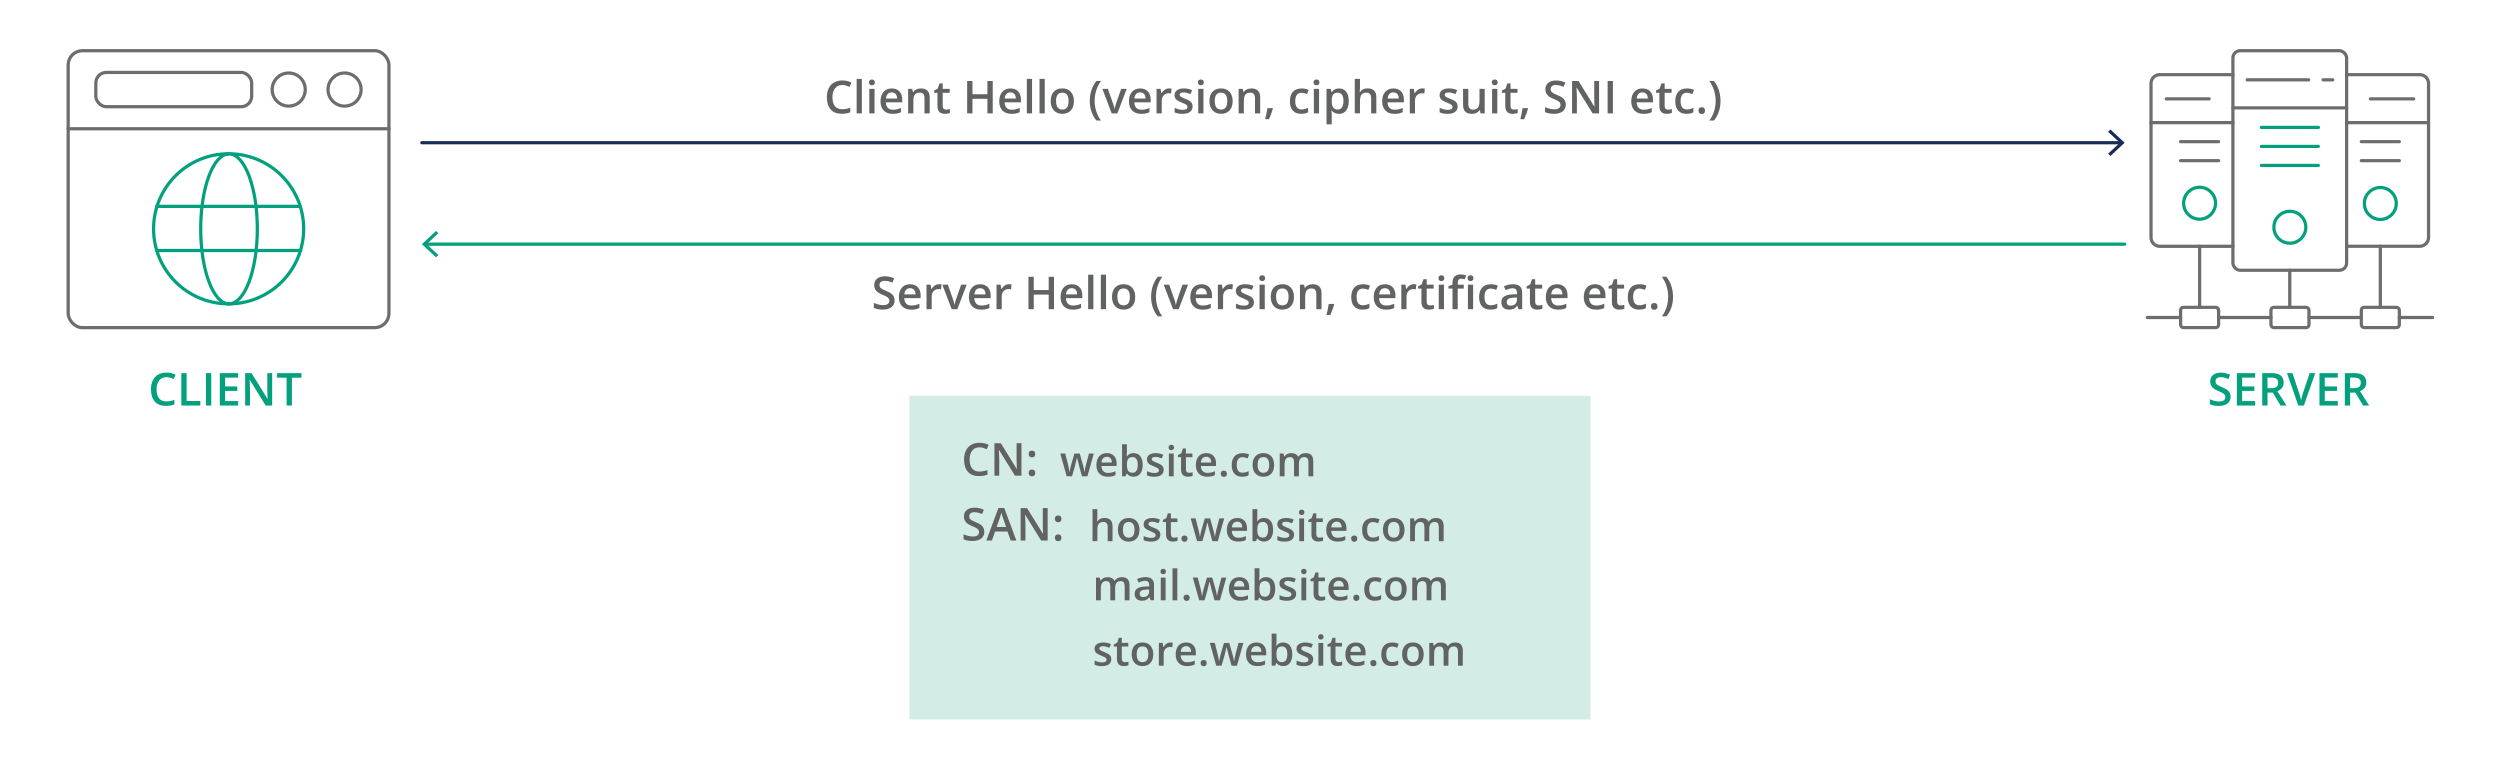 <?xml version="1.0" encoding="UTF-8"?>
<svg id="Layer_1" data-name="Layer 1" xmlns="http://www.w3.org/2000/svg" viewBox="0 0 770.81 234.07">
  <g>
    <path d="M51.29,116.3c-.94,0-1.68.33-2.21,1-.54.67-.81,1.58-.81,2.75s.26,2.15.78,2.78c.52.63,1.27.94,2.25.94.42,0,.83-.04,1.23-.13.4-.08.81-.19,1.24-.33v1.4c-.78.3-1.67.44-2.67.44-1.46,0-2.59-.44-3.37-1.33-.78-.89-1.18-2.15-1.18-3.8,0-1.04.19-1.95.57-2.73.38-.78.93-1.38,1.65-1.79.72-.41,1.57-.62,2.54-.62,1.02,0,1.96.21,2.83.64l-.59,1.36c-.34-.16-.69-.3-1.07-.42-.38-.12-.77-.18-1.19-.18Z" style="fill: #02a07d;"/>
    <path d="M55.91,125.04v-9.99h1.63v8.59h4.23v1.4h-5.87Z" style="fill: #02a07d;"/>
    <path d="M63.5,125.04v-9.99h1.63v9.99h-1.63Z" style="fill: #02a07d;"/>
    <path d="M73.42,125.04h-5.65v-9.99h5.65v1.38h-4.02v2.72h3.77v1.37h-3.77v3.14h4.02v1.39Z" style="fill: #02a07d;"/>
    <path d="M83.91,125.04h-2l-4.92-7.96h-.05l.03.44c.06.85.1,1.62.1,2.32v5.2h-1.48v-9.99h1.98l4.9,7.92h.04c0-.1-.03-.49-.05-1.14-.03-.66-.04-1.17-.04-1.54v-5.24h1.5v9.99Z" style="fill: #02a07d;"/>
    <path d="M90,125.04h-1.63v-8.59h-2.94v-1.4h7.51v1.4h-2.94v8.59Z" style="fill: #02a07d;"/>
  </g>
  <g>
    <path d="M687.75,122.32c0,.89-.32,1.59-.96,2.09s-1.53.76-2.66.76-2.06-.17-2.78-.53v-1.54c.46.21.94.38,1.45.51.51.12.99.18,1.43.18.65,0,1.12-.12,1.43-.37.31-.25.46-.58.46-.99,0-.37-.14-.69-.42-.95s-.87-.57-1.75-.92c-.91-.37-1.55-.79-1.93-1.26s-.56-1.04-.56-1.71c0-.83.3-1.49.89-1.97s1.39-.72,2.39-.72,1.91.21,2.86.63l-.52,1.33c-.89-.37-1.68-.56-2.38-.56-.53,0-.93.12-1.2.34-.27.23-.41.54-.41.91,0,.26.05.48.16.67.11.18.29.36.54.52s.7.38,1.35.65c.73.3,1.27.59,1.61.85s.59.56.75.9.24.72.24,1.18Z" style="fill: #02a07d;"/>
    <path d="M695.33,125.04h-5.65v-9.99h5.65v1.38h-4.02v2.72h3.77v1.37h-3.77v3.14h4.02v1.39Z" style="fill: #02a07d;"/>
    <path d="M699.13,121.04v3.99h-1.63v-9.99h2.82c1.29,0,2.24.24,2.86.72s.93,1.21.93,2.19c0,1.24-.65,2.13-1.94,2.66l2.82,4.42h-1.86l-2.39-3.99h-1.61ZM699.13,119.69h1.13c.76,0,1.31-.14,1.65-.42s.51-.7.51-1.26-.18-.97-.55-1.22-.92-.37-1.67-.37h-1.08v3.27Z" style="fill: #02a07d;"/>
    <path d="M712.14,115.04h1.7l-3.5,9.99h-1.72l-3.49-9.99h1.68l2.08,6.21c.11.3.23.68.35,1.14.12.47.2.81.24,1.04.06-.35.15-.75.27-1.2s.22-.79.3-1.01l2.08-6.19Z" style="fill: #02a07d;"/>
    <path d="M720.8,125.04h-5.65v-9.99h5.65v1.38h-4.02v2.72h3.77v1.37h-3.77v3.14h4.02v1.39Z" style="fill: #02a07d;"/>
    <path d="M724.6,121.04v3.99h-1.63v-9.99h2.82c1.29,0,2.24.24,2.86.72s.93,1.21.93,2.19c0,1.24-.65,2.13-1.94,2.66l2.82,4.42h-1.86l-2.39-3.99h-1.61ZM724.6,119.69h1.13c.76,0,1.31-.14,1.65-.42s.51-.7.51-1.26-.18-.97-.55-1.22-.92-.37-1.67-.37h-1.08v3.27Z" style="fill: #02a07d;"/>
  </g>
  <g>
    <circle cx="70.49" cy="70.55" r="23.14" style="fill: none; stroke: #02a07d; stroke-linecap: round; stroke-linejoin: round;"/>
    <ellipse cx="70.61" cy="70.57" rx="8.73" ry="23.12" style="fill: none; stroke: #02a07d; stroke-linecap: round; stroke-linejoin: round;"/>
    <line x1="48.34" y1="63.63" x2="92.52" y2="63.63" style="fill: none; stroke: #02a07d; stroke-linecap: round; stroke-linejoin: round;"/>
    <line x1="48.34" y1="77.24" x2="92.73" y2="77.24" style="fill: none; stroke: #02a07d; stroke-linecap: round; stroke-linejoin: round;"/>
    <rect x="21.02" y="15.63" width="98.9" height="85.39" rx="4.39" ry="4.39" style="fill: none; stroke: #6d6d6d; stroke-linecap: round; stroke-linejoin: round;"/>
    <line x1="21.02" y1="39.7" x2="119.92" y2="39.7" style="fill: none; stroke: #6d6d6d; stroke-linecap: round; stroke-linejoin: round;"/>
    <rect x="29.54" y="22.33" width="48.06" height="10.57" rx="3.25" ry="3.25" style="fill: none; stroke: #6d6d6d; stroke-linecap: round; stroke-linejoin: round;"/>
    <circle cx="89.02" cy="27.61" r="5.1" style="fill: none; stroke: #6d6d6d; stroke-linecap: round; stroke-linejoin: round;"/>
    <circle cx="106.24" cy="27.61" r="5.1" style="fill: none; stroke: #6d6d6d; stroke-linecap: round; stroke-linejoin: round;"/>
  </g>
  <g>
    <rect x="688.46" y="15.63" width="35.06" height="67.7" rx="2.25" ry="2.25" style="fill: none; stroke: #6d6d6d; stroke-linecap: round; stroke-linejoin: round;"/>
    <path d="M723.52,23.02h22.54c1.5,0,2.72,1.22,2.72,2.72v47.48c0,1.5-1.22,2.71-2.71,2.71h-22.54" style="fill: none; stroke: #6d6d6d; stroke-linecap: round; stroke-linejoin: round;"/>
    <path d="M688.47,23.02h-22.55c-1.49,0-2.71,1.21-2.71,2.71v47.5c0,1.49,1.21,2.71,2.71,2.71h22.55" style="fill: none; stroke: #6d6d6d; stroke-linecap: round; stroke-linejoin: round;"/>
    <line x1="663.21" y1="37.81" x2="688.46" y2="37.81" style="fill: none; stroke: #6d6d6d; stroke-linecap: round; stroke-linejoin: round;"/>
    <line x1="723.52" y1="37.81" x2="748.77" y2="37.81" style="fill: none; stroke: #6d6d6d; stroke-linecap: round; stroke-linejoin: round;"/>
    <line x1="688.47" y1="33.26" x2="723.52" y2="33.26" style="fill: none; stroke: #6d6d6d; stroke-linecap: round; stroke-linejoin: round;"/>
    <line x1="692.86" y1="24.62" x2="711.82" y2="24.62" style="fill: none; stroke: #6d6d6d; stroke-linecap: round; stroke-linejoin: round;"/>
    <line x1="697.23" y1="39.28" x2="714.82" y2="39.28" style="fill: none; stroke: #02a07d; stroke-linecap: round; stroke-linejoin: round;"/>
    <line x1="697.25" y1="45.14" x2="714.79" y2="45.14" style="fill: none; stroke: #02a07d; stroke-linecap: round; stroke-linejoin: round;"/>
    <line x1="697.25" y1="51.01" x2="714.79" y2="51.01" style="fill: none; stroke: #02a07d; stroke-linecap: round; stroke-linejoin: round;"/>
    <line x1="728.05" y1="43.68" x2="739.77" y2="43.68" style="fill: none; stroke: #6d6d6d; stroke-linecap: round; stroke-linejoin: round;"/>
    <line x1="728.05" y1="49.54" x2="739.77" y2="49.54" style="fill: none; stroke: #6d6d6d; stroke-linecap: round; stroke-linejoin: round;"/>
    <line x1="672.33" y1="49.54" x2="684.06" y2="49.54" style="fill: none; stroke: #6d6d6d; stroke-linecap: round; stroke-linejoin: round;"/>
    <line x1="672.33" y1="43.68" x2="684.06" y2="43.68" style="fill: none; stroke: #6d6d6d; stroke-linecap: round; stroke-linejoin: round;"/>
    <line x1="678.2" y1="75.93" x2="678.2" y2="94.67" style="fill: none; stroke: #6d6d6d; stroke-linecap: round; stroke-linejoin: round;"/>
    <line x1="705.99" y1="83.33" x2="705.99" y2="94.67" style="fill: none; stroke: #6d6d6d; stroke-linecap: round; stroke-linejoin: round;"/>
    <line x1="733.91" y1="75.93" x2="733.91" y2="94.67" style="fill: none; stroke: #6d6d6d; stroke-linecap: round; stroke-linejoin: round;"/>
    <line x1="667.93" y1="30.48" x2="681.13" y2="30.48" style="fill: none; stroke: #6d6d6d; stroke-linecap: round; stroke-linejoin: round;"/>
    <line x1="744.18" y1="30.48" x2="730.86" y2="30.48" style="fill: none; stroke: #6d6d6d; stroke-linecap: round; stroke-linejoin: round;"/>
    <line x1="716.27" y1="24.62" x2="719.25" y2="24.62" style="fill: none; stroke: #6d6d6d; stroke-linecap: round; stroke-linejoin: round;"/>
    <circle cx="678.19" cy="62.66" r="4.92" style="fill: none; stroke: #02a07d; stroke-linecap: round; stroke-linejoin: round;"/>
    <circle cx="706.02" cy="70.07" r="4.92" style="fill: none; stroke: #02a07d; stroke-linecap: round; stroke-linejoin: round;"/>
    <circle cx="733.91" cy="62.74" r="4.92" style="fill: none; stroke: #02a07d; stroke-linecap: round; stroke-linejoin: round;"/>
    <rect x="672.33" y="94.76" width="11.72" height="6.25" rx=".87" ry=".87" style="fill: none; stroke: #6d6d6d; stroke-linecap: round; stroke-linejoin: round;"/>
    <rect x="700.19" y="94.76" width="11.72" height="6.25" rx=".87" ry=".87" style="fill: none; stroke: #6d6d6d; stroke-linecap: round; stroke-linejoin: round;"/>
    <rect x="728.05" y="94.76" width="11.72" height="6.25" rx=".87" ry=".87" style="fill: none; stroke: #6d6d6d; stroke-linecap: round; stroke-linejoin: round;"/>
    <line x1="662.07" y1="97.89" x2="672.33" y2="97.89" style="fill: none; stroke: #6d6d6d; stroke-linecap: round; stroke-linejoin: round;"/>
    <line x1="684.06" y1="97.89" x2="700.19" y2="97.89" style="fill: none; stroke: #6d6d6d; stroke-linecap: round; stroke-linejoin: round;"/>
    <line x1="711.92" y1="97.89" x2="728.04" y2="97.89" style="fill: none; stroke: #6d6d6d; stroke-linecap: round; stroke-linejoin: round;"/>
    <line x1="739.77" y1="97.89" x2="750.04" y2="97.89" style="fill: none; stroke: #6d6d6d; stroke-linecap: round; stroke-linejoin: round;"/>
  </g>
  <g>
    <path d="M259.68,26.22c-.94,0-1.68.33-2.21,1s-.81,1.58-.81,2.75.26,2.15.78,2.78c.52.63,1.27.94,2.25.94.42,0,.83-.04,1.23-.13s.81-.19,1.24-.32v1.4c-.78.3-1.67.44-2.67.44-1.46,0-2.59-.44-3.37-1.33s-1.18-2.15-1.18-3.8c0-1.04.19-1.95.57-2.73.38-.78.93-1.38,1.65-1.79s1.57-.62,2.54-.62c1.02,0,1.96.21,2.83.64l-.59,1.36c-.34-.16-.69-.3-1.07-.42-.38-.12-.77-.18-1.19-.18Z" style="fill: #616262;"/>
    <path d="M265.73,34.96h-1.61v-10.64h1.61v10.64Z" style="fill: #616262;"/>
    <path d="M267.93,25.4c0-.29.08-.51.24-.66.16-.15.38-.23.67-.23s.5.08.66.23c.16.15.24.38.24.66s-.08.49-.24.65c-.16.16-.38.24-.66.24s-.52-.08-.67-.24c-.16-.16-.24-.37-.24-.65ZM269.64,34.96h-1.61v-7.56h1.61v7.56Z" style="fill: #616262;"/>
    <path d="M275.23,35.1c-1.18,0-2.09-.34-2.76-1.03-.66-.69-.99-1.63-.99-2.83s.31-2.21.92-2.91,1.46-1.06,2.54-1.06c1,0,1.79.3,2.37.91s.87,1.44.87,2.5v.87h-5.04c.02.73.22,1.3.59,1.69s.9.59,1.58.59c.45,0,.86-.04,1.25-.13.38-.08.8-.22,1.24-.42v1.31c-.39.19-.79.32-1.19.4s-.86.12-1.37.12ZM274.94,28.48c-.51,0-.92.16-1.23.49-.31.32-.49.8-.55,1.42h3.43c0-.62-.16-1.1-.45-1.42s-.69-.48-1.2-.48Z" style="fill: #616262;"/>
    <path d="M286.65,34.96h-1.61v-4.65c0-.58-.12-1.02-.35-1.31-.23-.29-.61-.43-1.12-.43-.68,0-1.18.2-1.49.6s-.47,1.07-.47,2.02v3.77h-1.61v-7.56h1.26l.23.99h.08c.23-.36.55-.64.97-.83s.88-.29,1.39-.29c1.81,0,2.72.92,2.72,2.77v4.93Z" style="fill: #616262;"/>
    <path d="M291.7,33.8c.39,0,.78-.06,1.18-.18v1.21c-.18.08-.41.14-.69.19-.28.05-.57.08-.87.08-1.52,0-2.28-.8-2.28-2.41v-4.07h-1.03v-.71l1.11-.59.55-1.6h.99v1.68h2.15v1.22h-2.15v4.05c0,.39.1.67.29.86.19.18.45.28.76.28Z" style="fill: #616262;"/>
    <path d="M306.08,34.96h-1.64v-4.5h-4.61v4.5h-1.63v-9.99h1.63v4.09h4.61v-4.09h1.64v9.99Z" style="fill: #616262;"/>
    <path d="M311.84,35.1c-1.18,0-2.09-.34-2.76-1.03-.66-.69-.99-1.63-.99-2.83s.31-2.21.92-2.91,1.46-1.06,2.54-1.06c1,0,1.79.3,2.37.91s.87,1.44.87,2.5v.87h-5.04c.02.73.22,1.3.59,1.69s.9.59,1.58.59c.45,0,.86-.04,1.25-.13.38-.08.8-.22,1.24-.42v1.31c-.39.19-.79.32-1.19.4s-.86.12-1.37.12ZM311.55,28.48c-.51,0-.92.16-1.23.49-.31.32-.49.8-.55,1.42h3.43c0-.62-.16-1.1-.45-1.42s-.69-.48-1.2-.48Z" style="fill: #616262;"/>
    <path d="M318.21,34.96h-1.61v-10.64h1.61v10.64Z" style="fill: #616262;"/>
    <path d="M322.12,34.96h-1.61v-10.64h1.61v10.64Z" style="fill: #616262;"/>
    <path d="M331.12,31.16c0,1.23-.32,2.2-.95,2.89s-1.52,1.04-2.65,1.04c-.71,0-1.33-.16-1.87-.48s-.96-.78-1.25-1.37-.44-1.29-.44-2.08c0-1.23.31-2.18.94-2.87s1.52-1.03,2.66-1.03,1.96.35,2.6,1.06.96,1.65.96,2.85ZM325.62,31.16c0,1.75.64,2.62,1.93,2.62s1.91-.87,1.91-2.62-.64-2.59-1.93-2.59c-.67,0-1.16.22-1.47.67-.3.45-.46,1.09-.46,1.92Z" style="fill: #616262;"/>
    <path d="M336.01,31.12c0-1.21.18-2.34.53-3.39.35-1.05.86-1.98,1.53-2.77h1.4c-.63.86-1.12,1.82-1.46,2.88s-.51,2.15-.51,3.26.17,2.19.51,3.23.82,1.99,1.44,2.83h-1.39c-.67-.77-1.18-1.68-1.53-2.71s-.53-2.15-.53-3.34Z" style="fill: #616262;"/>
    <path d="M342.76,34.96l-2.87-7.56h1.7l1.54,4.4c.26.74.42,1.34.48,1.79h.05c.04-.33.2-.93.48-1.79l1.54-4.4h1.71l-2.88,7.56h-1.74Z" style="fill: #616262;"/>
    <path d="M351.83,35.1c-1.18,0-2.09-.34-2.76-1.03-.66-.69-.99-1.63-.99-2.83s.31-2.21.92-2.91,1.46-1.06,2.54-1.06c1,0,1.79.3,2.37.91s.87,1.44.87,2.5v.87h-5.04c.02.73.22,1.3.59,1.69s.9.59,1.58.59c.45,0,.86-.04,1.25-.13.38-.08.8-.22,1.24-.42v1.31c-.39.19-.79.32-1.19.4s-.86.12-1.37.12ZM351.54,28.48c-.51,0-.92.16-1.23.49-.31.32-.49.8-.55,1.42h3.43c0-.62-.16-1.1-.45-1.42s-.69-.48-1.2-.48Z" style="fill: #616262;"/>
    <path d="M360.43,27.26c.32,0,.59.02.8.07l-.16,1.5c-.23-.05-.46-.08-.71-.08-.64,0-1.16.21-1.56.63-.4.42-.6.96-.6,1.63v3.95h-1.61v-7.56h1.26l.21,1.33h.08c.25-.45.58-.81.98-1.07.4-.26.84-.4,1.3-.4Z" style="fill: #616262;"/>
    <path d="M367.71,32.81c0,.74-.27,1.3-.81,1.7s-1.31.59-2.31.59-1.82-.15-2.43-.46v-1.39c.89.41,1.72.62,2.48.62.99,0,1.48-.3,1.48-.9,0-.19-.05-.35-.16-.48s-.29-.26-.54-.4-.6-.29-1.05-.46c-.87-.34-1.46-.67-1.77-1.01-.31-.34-.46-.77-.46-1.31,0-.65.26-1.15.78-1.51.52-.36,1.23-.54,2.13-.54s1.73.18,2.52.54l-.52,1.21c-.82-.34-1.5-.51-2.06-.51-.85,0-1.27.24-1.27.72,0,.24.11.44.33.6.22.16.7.39,1.45.68.62.24,1.08.46,1.36.66s.49.43.63.69.21.58.21.94Z" style="fill: #616262;"/>
    <path d="M369.35,25.4c0-.29.08-.51.24-.66.16-.15.38-.23.67-.23s.5.08.66.23c.16.15.24.38.24.66s-.08.49-.24.65c-.16.16-.38.24-.66.24s-.52-.08-.67-.24c-.16-.16-.24-.37-.24-.65ZM371.05,34.96h-1.61v-7.56h1.61v7.56Z" style="fill: #616262;"/>
    <path d="M380.06,31.16c0,1.23-.32,2.2-.95,2.89s-1.52,1.04-2.65,1.04c-.71,0-1.33-.16-1.87-.48s-.96-.78-1.25-1.37-.44-1.29-.44-2.08c0-1.23.31-2.18.94-2.87s1.52-1.03,2.66-1.03,1.96.35,2.6,1.06.96,1.65.96,2.85ZM374.55,31.16c0,1.75.64,2.62,1.93,2.62s1.91-.87,1.91-2.62-.64-2.59-1.93-2.59c-.67,0-1.16.22-1.47.67-.3.45-.46,1.09-.46,1.92Z" style="fill: #616262;"/>
    <path d="M388.55,34.96h-1.61v-4.65c0-.58-.12-1.02-.35-1.31-.23-.29-.61-.43-1.12-.43-.68,0-1.18.2-1.49.6s-.47,1.07-.47,2.02v3.77h-1.61v-7.56h1.26l.23.99h.08c.23-.36.55-.64.97-.83s.88-.29,1.39-.29c1.81,0,2.72.92,2.72,2.77v4.93Z" style="fill: #616262;"/>
    <path d="M392.46,33.49c-.22.85-.62,1.94-1.2,3.27h-1.18c.31-1.23.55-2.37.7-3.43h1.58l.1.16Z" style="fill: #616262;"/>
    <path d="M401.21,35.1c-1.14,0-2.01-.33-2.61-1-.6-.67-.89-1.63-.89-2.87s.31-2.25.93-2.93c.62-.68,1.52-1.03,2.7-1.03.8,0,1.52.15,2.15.44l-.49,1.29c-.68-.26-1.24-.4-1.68-.4-1.31,0-1.96.87-1.96,2.6,0,.85.16,1.48.49,1.91.33.43.8.64,1.43.64.72,0,1.39-.18,2.03-.53v1.4c-.29.17-.59.29-.92.36-.33.07-.72.11-1.19.11Z" style="fill: #616262;"/>
    <path d="M405,25.4c0-.29.08-.51.24-.66.16-.15.38-.23.67-.23s.5.08.66.23c.16.15.24.38.24.66s-.08.49-.24.65c-.16.16-.38.24-.66.24s-.52-.08-.67-.24c-.16-.16-.24-.37-.24-.65ZM406.7,34.96h-1.61v-7.56h1.61v7.56Z" style="fill: #616262;"/>
    <path d="M412.84,35.1c-.96,0-1.7-.34-2.23-1.03h-.1c.06.64.1,1.03.1,1.16v3.1h-1.61v-10.92h1.3c.04.14.11.48.23,1.01h.08c.5-.77,1.25-1.15,2.26-1.15.94,0,1.68.34,2.2,1.03.53.68.79,1.64.79,2.88s-.27,2.2-.8,2.89c-.54.69-1.27,1.04-2.22,1.04ZM412.45,28.57c-.64,0-1.1.19-1.4.56-.29.37-.44.97-.44,1.79v.24c0,.92.15,1.59.44,2s.77.62,1.43.62c.56,0,.98-.23,1.29-.68s.45-1.1.45-1.95-.15-1.49-.45-1.92c-.3-.44-.74-.65-1.32-.65Z" style="fill: #616262;"/>
    <path d="M424.37,34.96h-1.61v-4.65c0-.58-.12-1.02-.35-1.31-.23-.29-.61-.43-1.12-.43-.67,0-1.17.2-1.49.6-.32.4-.48,1.08-.48,2.03v3.75h-1.61v-10.64h1.61v2.7c0,.43-.03.9-.08,1.39h.1c.22-.36.52-.65.91-.85.39-.2.84-.3,1.36-.3,1.83,0,2.75.92,2.75,2.77v4.93Z" style="fill: #616262;"/>
    <path d="M429.91,35.1c-1.18,0-2.09-.34-2.76-1.03-.66-.69-.99-1.63-.99-2.83s.31-2.21.92-2.91,1.46-1.06,2.54-1.06c1,0,1.79.3,2.37.91s.87,1.44.87,2.5v.87h-5.04c.02.73.22,1.3.59,1.69s.9.59,1.58.59c.45,0,.86-.04,1.25-.13.38-.08.8-.22,1.24-.42v1.31c-.39.19-.79.32-1.19.4s-.86.12-1.37.12ZM429.62,28.48c-.51,0-.92.16-1.23.49-.31.32-.49.8-.55,1.42h3.43c0-.62-.16-1.1-.45-1.42s-.69-.48-1.2-.48Z" style="fill: #616262;"/>
    <path d="M438.51,27.26c.32,0,.59.02.8.07l-.16,1.5c-.23-.05-.46-.08-.71-.08-.64,0-1.16.21-1.56.63-.4.42-.6.96-.6,1.63v3.95h-1.61v-7.56h1.26l.21,1.33h.08c.25-.45.58-.81.98-1.07.4-.26.84-.4,1.3-.4Z" style="fill: #616262;"/>
    <path d="M449.43,32.81c0,.74-.27,1.3-.81,1.7s-1.31.59-2.31.59-1.82-.15-2.43-.46v-1.39c.89.41,1.72.62,2.48.62.99,0,1.48-.3,1.48-.9,0-.19-.05-.35-.16-.48s-.29-.26-.54-.4-.6-.29-1.05-.46c-.87-.34-1.46-.67-1.77-1.01-.31-.34-.46-.77-.46-1.31,0-.65.26-1.15.78-1.51.52-.36,1.23-.54,2.13-.54s1.73.18,2.52.54l-.52,1.21c-.82-.34-1.5-.51-2.06-.51-.85,0-1.27.24-1.27.72,0,.24.11.44.33.6.22.16.7.39,1.45.68.62.24,1.08.46,1.36.66s.49.43.63.69.21.58.21.94Z" style="fill: #616262;"/>
    <path d="M456.5,34.96l-.23-.99h-.08c-.22.35-.54.63-.95.83-.41.2-.88.3-1.41.3-.92,0-1.6-.23-2.05-.68s-.68-1.15-.68-2.07v-4.94h1.62v4.66c0,.58.12,1.01.36,1.3s.61.43,1.11.43c.67,0,1.17-.2,1.49-.6.32-.4.48-1.08.48-2.03v-3.77h1.61v7.56h-1.26Z" style="fill: #616262;"/>
    <path d="M459.96,25.4c0-.29.08-.51.24-.66.16-.15.38-.23.67-.23s.5.08.66.23c.16.15.24.38.24.66s-.08.49-.24.65c-.16.16-.38.24-.66.24s-.52-.08-.67-.24c-.16-.16-.24-.37-.24-.65ZM461.66,34.96h-1.61v-7.56h1.61v7.56Z" style="fill: #616262;"/>
    <path d="M466.77,33.8c.39,0,.78-.06,1.18-.18v1.21c-.18.08-.41.14-.69.19-.28.05-.57.08-.87.08-1.52,0-2.28-.8-2.28-2.41v-4.07h-1.03v-.71l1.11-.59.55-1.6h.99v1.68h2.15v1.22h-2.15v4.05c0,.39.1.67.29.86.19.18.45.28.76.28Z" style="fill: #616262;"/>
    <path d="M471.13,33.49c-.22.85-.62,1.94-1.2,3.27h-1.18c.31-1.23.55-2.37.7-3.43h1.58l.1.16Z" style="fill: #616262;"/>
    <path d="M482.77,32.24c0,.89-.32,1.59-.96,2.09s-1.53.76-2.66.76-2.06-.18-2.78-.53v-1.54c.46.21.94.38,1.45.51.51.12.99.18,1.43.18.65,0,1.12-.12,1.43-.37.31-.25.46-.58.46-.99,0-.37-.14-.69-.42-.95s-.87-.57-1.75-.92c-.91-.37-1.55-.79-1.93-1.26s-.56-1.04-.56-1.71c0-.83.3-1.49.89-1.97s1.39-.72,2.39-.72,1.91.21,2.86.63l-.52,1.33c-.89-.37-1.68-.56-2.38-.56-.53,0-.93.12-1.2.35s-.41.53-.41.91c0,.26.05.48.16.67s.29.36.54.52.7.38,1.35.65c.73.31,1.27.59,1.61.85s.59.56.75.9.24.72.24,1.18Z" style="fill: #616262;"/>
    <path d="M493.03,34.96h-2l-4.92-7.96h-.05l.03.44c.06.85.1,1.62.1,2.32v5.2h-1.48v-9.99h1.98l4.9,7.92h.04c0-.1-.03-.49-.05-1.15s-.04-1.17-.04-1.54v-5.24h1.5v9.99Z" style="fill: #616262;"/>
    <path d="M495.67,34.96v-9.99h1.63v9.99h-1.63Z" style="fill: #616262;"/>
    <path d="M506.71,35.1c-1.18,0-2.09-.34-2.76-1.03-.66-.69-.99-1.63-.99-2.83s.31-2.21.92-2.91,1.46-1.06,2.54-1.06c1,0,1.79.3,2.37.91s.87,1.44.87,2.5v.87h-5.04c.02.73.22,1.3.59,1.69s.9.59,1.58.59c.45,0,.86-.04,1.25-.13.38-.08.8-.22,1.24-.42v1.31c-.39.19-.79.32-1.19.4s-.86.12-1.37.12ZM506.41,28.48c-.51,0-.92.16-1.23.49-.31.32-.49.8-.55,1.42h3.43c0-.62-.16-1.1-.45-1.42s-.69-.48-1.2-.48Z" style="fill: #616262;"/>
    <path d="M514.29,33.8c.39,0,.78-.06,1.18-.18v1.21c-.18.08-.41.14-.69.19-.28.05-.57.08-.87.08-1.52,0-2.28-.8-2.28-2.41v-4.07h-1.03v-.71l1.11-.59.55-1.6h.99v1.68h2.15v1.22h-2.15v4.05c0,.39.1.67.29.86.19.18.45.28.76.28Z" style="fill: #616262;"/>
    <path d="M520.02,35.1c-1.14,0-2.01-.33-2.61-1-.6-.67-.89-1.63-.89-2.87s.31-2.25.93-2.93c.62-.68,1.52-1.03,2.7-1.03.8,0,1.52.15,2.15.44l-.49,1.29c-.68-.26-1.24-.4-1.68-.4-1.31,0-1.96.87-1.96,2.6,0,.85.16,1.48.49,1.91.33.43.8.64,1.43.64.72,0,1.39-.18,2.03-.53v1.4c-.29.17-.59.29-.92.36-.33.07-.72.11-1.19.11Z" style="fill: #616262;"/>
    <path d="M523.67,34.1c0-.33.09-.59.26-.77s.42-.27.75-.27.59.09.76.28.26.44.26.76-.09.58-.26.77c-.17.19-.43.28-.75.28s-.58-.09-.75-.28-.26-.44-.26-.77Z" style="fill: #616262;"/>
    <path d="M530.48,31.12c0,1.2-.18,2.31-.53,3.35-.35,1.03-.86,1.93-1.53,2.7h-1.39c.63-.85,1.11-1.8,1.45-2.84.33-1.04.5-2.11.5-3.23s-.17-2.2-.51-3.26-.82-2.02-1.46-2.88h1.4c.67.8,1.18,1.72,1.53,2.78s.53,2.18.53,3.38Z" style="fill: #616262;"/>
  </g>
  <g>
    <path d="M275.83,92.61c0,.89-.32,1.59-.96,2.09s-1.53.76-2.66.76-2.06-.18-2.78-.53v-1.54c.46.21.94.38,1.45.51.51.12.99.18,1.43.18.65,0,1.12-.12,1.43-.37.31-.25.46-.58.46-.99,0-.37-.14-.69-.42-.95s-.87-.57-1.75-.92c-.91-.37-1.55-.79-1.93-1.26s-.56-1.04-.56-1.71c0-.83.3-1.49.89-1.97s1.39-.72,2.39-.72,1.91.21,2.86.63l-.52,1.33c-.89-.37-1.68-.56-2.38-.56-.53,0-.93.12-1.2.35s-.41.53-.41.91c0,.26.05.48.16.67s.29.36.54.52.7.38,1.35.65c.73.31,1.27.59,1.61.85.34.26.59.56.75.9.16.33.24.72.24,1.18Z" style="fill: #616262;"/>
    <path d="M280.9,95.47c-1.18,0-2.09-.34-2.76-1.03-.66-.69-.99-1.63-.99-2.83s.31-2.21.92-2.91,1.46-1.06,2.54-1.06c1,0,1.79.3,2.37.91s.87,1.44.87,2.5v.87h-5.04c.02.73.22,1.3.59,1.69.37.39.9.59,1.58.59.45,0,.86-.04,1.25-.13.38-.08.8-.22,1.24-.42v1.31c-.39.19-.79.32-1.19.4-.4.08-.86.12-1.37.12ZM280.61,88.85c-.51,0-.92.16-1.23.49-.31.32-.49.8-.55,1.42h3.43c0-.62-.16-1.1-.45-1.42s-.69-.48-1.2-.48Z" style="fill: #616262;"/>
    <path d="M289.5,87.63c.32,0,.59.02.8.07l-.16,1.5c-.23-.05-.46-.08-.71-.08-.64,0-1.16.21-1.56.63-.4.42-.6.96-.6,1.63v3.95h-1.61v-7.56h1.26l.21,1.33h.08c.25-.45.58-.81.98-1.07.4-.26.84-.4,1.3-.4Z" style="fill: #616262;"/>
    <path d="M293.42,95.33l-2.87-7.56h1.7l1.54,4.4c.26.74.42,1.33.48,1.79h.05c.04-.33.2-.93.48-1.79l1.54-4.4h1.71l-2.88,7.56h-1.74Z" style="fill: #616262;"/>
    <path d="M302.49,95.47c-1.18,0-2.09-.34-2.76-1.03-.66-.69-.99-1.63-.99-2.83s.31-2.21.92-2.91,1.46-1.06,2.54-1.06c1,0,1.79.3,2.37.91s.87,1.44.87,2.5v.87h-5.04c.02.73.22,1.3.59,1.69.37.39.9.59,1.58.59.45,0,.86-.04,1.25-.13.38-.08.8-.22,1.24-.42v1.31c-.39.19-.79.32-1.19.4-.4.08-.86.12-1.37.12ZM302.2,88.85c-.51,0-.92.16-1.23.49-.31.32-.49.8-.55,1.42h3.43c0-.62-.16-1.1-.45-1.42s-.69-.48-1.2-.48Z" style="fill: #616262;"/>
    <path d="M311.09,87.63c.32,0,.59.02.8.07l-.16,1.5c-.23-.05-.46-.08-.71-.08-.64,0-1.16.21-1.56.63-.4.42-.6.96-.6,1.63v3.95h-1.61v-7.56h1.26l.21,1.33h.08c.25-.45.58-.81.98-1.07.4-.26.84-.4,1.3-.4Z" style="fill: #616262;"/>
    <path d="M324.98,95.33h-1.64v-4.5h-4.61v4.5h-1.63v-9.99h1.63v4.09h4.61v-4.09h1.64v9.99Z" style="fill: #616262;"/>
    <path d="M330.75,95.47c-1.18,0-2.09-.34-2.76-1.03-.66-.69-.99-1.63-.99-2.83s.31-2.21.92-2.91,1.46-1.06,2.54-1.06c1,0,1.79.3,2.37.91s.87,1.44.87,2.5v.87h-5.04c.02.73.22,1.3.59,1.69.37.39.9.59,1.58.59.45,0,.86-.04,1.25-.13.38-.08.8-.22,1.24-.42v1.31c-.39.19-.79.32-1.19.4-.4.08-.86.12-1.37.12ZM330.45,88.85c-.51,0-.92.16-1.23.49-.31.32-.49.8-.55,1.42h3.43c0-.62-.16-1.1-.45-1.42s-.69-.48-1.2-.48Z" style="fill: #616262;"/>
    <path d="M337.12,95.33h-1.61v-10.64h1.61v10.64Z" style="fill: #616262;"/>
    <path d="M341.02,95.33h-1.61v-10.64h1.61v10.64Z" style="fill: #616262;"/>
    <path d="M350.02,91.53c0,1.23-.32,2.2-.95,2.89-.63.69-1.52,1.04-2.65,1.04-.71,0-1.33-.16-1.87-.48-.54-.32-.96-.78-1.25-1.37-.29-.6-.44-1.29-.44-2.08,0-1.23.31-2.18.94-2.87s1.52-1.03,2.66-1.03,1.96.35,2.6,1.06.96,1.65.96,2.85ZM344.52,91.53c0,1.75.64,2.62,1.93,2.62s1.91-.87,1.91-2.62-.64-2.59-1.93-2.59c-.67,0-1.16.22-1.47.67-.3.45-.46,1.09-.46,1.92Z" style="fill: #616262;"/>
    <path d="M354.92,91.49c0-1.21.18-2.34.53-3.39.35-1.05.86-1.98,1.53-2.77h1.4c-.63.86-1.12,1.82-1.46,2.88s-.51,2.15-.51,3.26.17,2.19.51,3.23c.34,1.04.82,1.99,1.44,2.83h-1.39c-.67-.78-1.18-1.68-1.53-2.71-.35-1.04-.53-2.15-.53-3.34Z" style="fill: #616262;"/>
    <path d="M361.67,95.33l-2.87-7.56h1.7l1.54,4.4c.26.74.42,1.33.48,1.79h.05c.04-.33.2-.93.48-1.79l1.54-4.4h1.71l-2.88,7.56h-1.74Z" style="fill: #616262;"/>
    <path d="M370.74,95.47c-1.18,0-2.09-.34-2.76-1.03-.66-.69-.99-1.63-.99-2.83s.31-2.21.92-2.91,1.46-1.06,2.54-1.06c1,0,1.79.3,2.37.91s.87,1.44.87,2.5v.87h-5.04c.02.73.22,1.3.59,1.69.37.39.9.59,1.58.59.45,0,.86-.04,1.25-.13.38-.08.8-.22,1.24-.42v1.31c-.39.19-.79.32-1.19.4-.4.08-.86.12-1.37.12ZM370.44,88.85c-.51,0-.92.16-1.23.49-.31.32-.49.8-.55,1.42h3.43c0-.62-.16-1.1-.45-1.42s-.69-.48-1.2-.48Z" style="fill: #616262;"/>
    <path d="M379.34,87.63c.32,0,.59.02.8.07l-.16,1.5c-.23-.05-.46-.08-.71-.08-.64,0-1.16.21-1.56.63-.4.42-.6.96-.6,1.63v3.95h-1.61v-7.56h1.26l.21,1.33h.08c.25-.45.58-.81.98-1.07.4-.26.84-.4,1.3-.4Z" style="fill: #616262;"/>
    <path d="M386.62,93.18c0,.74-.27,1.3-.81,1.7-.54.39-1.31.59-2.31.59s-1.82-.15-2.43-.46v-1.39c.89.41,1.72.62,2.48.62.99,0,1.48-.3,1.48-.9,0-.19-.05-.35-.16-.48-.11-.13-.29-.26-.54-.4s-.6-.29-1.05-.46c-.87-.34-1.46-.67-1.77-1.01-.31-.34-.46-.77-.46-1.31,0-.65.26-1.15.78-1.51.52-.36,1.23-.54,2.13-.54s1.73.18,2.52.54l-.52,1.21c-.82-.34-1.5-.51-2.06-.51-.85,0-1.27.24-1.27.72,0,.24.11.44.33.6.22.16.7.39,1.45.68.62.24,1.08.46,1.36.66.28.2.49.43.63.69.14.26.21.58.21.94Z" style="fill: #616262;"/>
    <path d="M388.26,85.77c0-.29.08-.51.24-.66.16-.15.38-.23.67-.23s.5.08.66.23c.16.15.24.38.24.66s-.08.49-.24.65c-.16.16-.38.24-.66.24s-.52-.08-.67-.24c-.16-.16-.24-.37-.24-.65ZM389.96,95.33h-1.61v-7.56h1.61v7.56Z" style="fill: #616262;"/>
    <path d="M398.96,91.53c0,1.23-.32,2.2-.95,2.89-.63.69-1.52,1.04-2.65,1.04-.71,0-1.33-.16-1.87-.48-.54-.32-.96-.78-1.25-1.37-.29-.6-.44-1.29-.44-2.08,0-1.23.31-2.18.94-2.87s1.52-1.03,2.66-1.03,1.96.35,2.6,1.06.96,1.65.96,2.85ZM393.46,91.53c0,1.75.64,2.62,1.93,2.62s1.91-.87,1.91-2.62-.64-2.59-1.93-2.59c-.67,0-1.16.22-1.47.67-.3.45-.46,1.09-.46,1.92Z" style="fill: #616262;"/>
    <path d="M407.46,95.33h-1.61v-4.65c0-.58-.12-1.02-.35-1.31-.23-.29-.61-.43-1.12-.43-.68,0-1.18.2-1.49.6s-.47,1.07-.47,2.02v3.77h-1.61v-7.56h1.26l.23.99h.08c.23-.36.55-.64.97-.83s.88-.29,1.39-.29c1.81,0,2.72.92,2.72,2.77v4.93Z" style="fill: #616262;"/>
    <path d="M411.36,93.86c-.22.85-.62,1.94-1.2,3.27h-1.18c.31-1.23.55-2.38.7-3.43h1.58l.1.16Z" style="fill: #616262;"/>
    <path d="M420.12,95.47c-1.14,0-2.01-.33-2.61-1-.6-.67-.89-1.63-.89-2.87s.31-2.25.93-2.93c.62-.68,1.52-1.03,2.7-1.03.8,0,1.52.15,2.15.44l-.49,1.29c-.68-.26-1.24-.4-1.68-.4-1.31,0-1.96.87-1.96,2.6,0,.85.16,1.48.49,1.91.33.43.8.64,1.43.64.72,0,1.39-.18,2.03-.53v1.4c-.29.17-.59.29-.92.36-.33.07-.72.11-1.19.11Z" style="fill: #616262;"/>
    <path d="M427.3,95.47c-1.18,0-2.09-.34-2.76-1.03-.66-.69-.99-1.63-.99-2.83s.31-2.21.92-2.91,1.46-1.06,2.54-1.06c1,0,1.79.3,2.37.91s.87,1.44.87,2.5v.87h-5.04c.02.73.22,1.3.59,1.69.37.39.9.59,1.58.59.45,0,.86-.04,1.25-.13.38-.08.8-.22,1.24-.42v1.31c-.39.19-.79.32-1.19.4-.4.08-.86.12-1.37.12ZM427.01,88.85c-.51,0-.92.16-1.23.49-.31.32-.49.8-.55,1.42h3.43c0-.62-.16-1.1-.45-1.42s-.69-.48-1.2-.48Z" style="fill: #616262;"/>
    <path d="M435.9,87.63c.32,0,.59.02.8.07l-.16,1.5c-.23-.05-.46-.08-.71-.08-.64,0-1.16.21-1.56.63-.4.42-.6.96-.6,1.63v3.95h-1.61v-7.56h1.26l.21,1.33h.08c.25-.45.58-.81.98-1.07.4-.26.84-.4,1.3-.4Z" style="fill: #616262;"/>
    <path d="M440.92,94.17c.39,0,.78-.06,1.18-.18v1.21c-.18.08-.41.14-.69.19-.28.05-.57.08-.87.08-1.52,0-2.28-.8-2.28-2.41v-4.07h-1.03v-.71l1.11-.59.55-1.6h.99v1.68h2.15v1.22h-2.15v4.05c0,.39.1.67.29.86.19.18.45.28.76.28Z" style="fill: #616262;"/>
    <path d="M443.51,85.77c0-.29.08-.51.24-.66.16-.15.38-.23.67-.23s.5.08.66.23c.16.15.24.38.24.66s-.08.49-.24.65c-.16.16-.38.24-.66.24s-.52-.08-.67-.24c-.16-.16-.24-.37-.24-.65ZM445.21,95.33h-1.61v-7.56h1.61v7.56Z" style="fill: #616262;"/>
    <path d="M451.3,88.99h-1.85v6.34h-1.61v-6.34h-1.24v-.75l1.24-.49v-.49c0-.89.21-1.56.63-1.99s1.06-.65,1.92-.65c.57,0,1.12.09,1.67.28l-.42,1.22c-.4-.13-.77-.19-1.13-.19s-.63.11-.8.34c-.17.23-.25.56-.25,1.02v.49h1.85v1.22ZM452.49,85.77c0-.29.08-.51.24-.66.16-.15.38-.23.67-.23s.5.08.66.23c.16.15.24.38.24.66s-.08.49-.24.65c-.16.16-.38.24-.66.24s-.52-.08-.67-.24c-.16-.16-.24-.37-.24-.65ZM454.2,95.33h-1.61v-7.56h1.61v7.56Z" style="fill: #616262;"/>
    <path d="M459.55,95.47c-1.14,0-2.01-.33-2.61-1-.6-.67-.89-1.63-.89-2.87s.31-2.25.93-2.93c.62-.68,1.52-1.03,2.7-1.03.8,0,1.52.15,2.15.44l-.49,1.29c-.68-.26-1.24-.4-1.68-.4-1.31,0-1.96.87-1.96,2.6,0,.85.16,1.48.49,1.91.33.43.8.64,1.43.64.72,0,1.39-.18,2.03-.53v1.4c-.29.17-.59.29-.92.36-.33.07-.72.11-1.19.11Z" style="fill: #616262;"/>
    <path d="M468.16,95.33l-.32-1.05h-.05c-.36.46-.73.77-1.1.94-.37.17-.84.25-1.42.25-.74,0-1.32-.2-1.74-.6-.42-.4-.62-.97-.62-1.7,0-.78.29-1.37.87-1.76s1.46-.61,2.65-.65l1.31-.04v-.4c0-.48-.11-.84-.34-1.08-.22-.24-.58-.36-1.05-.36-.39,0-.76.06-1.11.17s-.7.25-1.03.4l-.52-1.15c.41-.21.86-.38,1.35-.49s.95-.17,1.38-.17c.96,0,1.69.21,2.18.63.49.42.73,1.08.73,1.98v5.09h-1.15ZM465.77,94.24c.58,0,1.05-.16,1.4-.49.35-.33.53-.78.53-1.37v-.66l-.97.04c-.76.03-1.31.15-1.65.38-.34.23-.52.57-.52,1.04,0,.34.1.6.3.78s.5.28.9.28Z" style="fill: #616262;"/>
    <path d="M474.37,94.17c.39,0,.78-.06,1.18-.18v1.21c-.18.08-.41.14-.69.19-.28.05-.57.08-.87.08-1.52,0-2.28-.8-2.28-2.41v-4.07h-1.03v-.71l1.11-.59.55-1.6h.99v1.68h2.15v1.22h-2.15v4.05c0,.39.1.67.29.86.19.18.45.28.76.28Z" style="fill: #616262;"/>
    <path d="M480.36,95.47c-1.18,0-2.09-.34-2.76-1.03-.66-.69-.99-1.63-.99-2.83s.31-2.21.92-2.91,1.46-1.06,2.54-1.06c1,0,1.79.3,2.37.91s.87,1.44.87,2.5v.87h-5.04c.02.73.22,1.3.59,1.69.37.39.9.59,1.58.59.45,0,.86-.04,1.25-.13.38-.08.8-.22,1.24-.42v1.31c-.39.19-.79.32-1.19.4-.4.08-.86.12-1.37.12ZM480.06,88.85c-.51,0-.92.16-1.23.49-.31.32-.49.8-.55,1.42h3.43c0-.62-.16-1.1-.45-1.42s-.69-.48-1.2-.48Z" style="fill: #616262;"/>
    <path d="M492.06,95.47c-1.18,0-2.09-.34-2.76-1.03-.66-.69-.99-1.63-.99-2.83s.31-2.21.92-2.91,1.46-1.06,2.54-1.06c1,0,1.79.3,2.37.91s.87,1.44.87,2.5v.87h-5.04c.02.73.22,1.3.59,1.69.37.39.9.59,1.58.59.45,0,.86-.04,1.25-.13.38-.08.8-.22,1.24-.42v1.31c-.39.19-.79.32-1.19.4-.4.08-.86.12-1.37.12ZM491.77,88.85c-.51,0-.92.16-1.23.49-.31.32-.49.8-.55,1.42h3.43c0-.62-.16-1.1-.45-1.42s-.69-.48-1.2-.48Z" style="fill: #616262;"/>
    <path d="M499.64,94.17c.39,0,.78-.06,1.18-.18v1.21c-.18.08-.41.14-.69.19-.28.05-.57.08-.87.08-1.52,0-2.28-.8-2.28-2.41v-4.07h-1.03v-.71l1.11-.59.55-1.6h.99v1.68h2.15v1.22h-2.15v4.05c0,.39.1.67.29.86.19.18.45.28.76.28Z" style="fill: #616262;"/>
    <path d="M505.38,95.47c-1.14,0-2.01-.33-2.61-1-.6-.67-.89-1.63-.89-2.87s.31-2.25.93-2.93c.62-.68,1.52-1.03,2.7-1.03.8,0,1.52.15,2.15.44l-.49,1.29c-.68-.26-1.24-.4-1.68-.4-1.31,0-1.96.87-1.96,2.6,0,.85.16,1.48.49,1.91.33.43.8.64,1.43.64.72,0,1.39-.18,2.03-.53v1.4c-.29.17-.59.29-.92.36-.33.07-.72.11-1.19.11Z" style="fill: #616262;"/>
    <path d="M509.02,94.47c0-.33.09-.59.26-.77s.42-.27.75-.27.59.09.76.28.26.44.26.76-.09.58-.26.77c-.17.19-.43.28-.75.28s-.58-.09-.75-.28c-.17-.19-.26-.44-.26-.77Z" style="fill: #616262;"/>
    <path d="M515.84,91.49c0,1.2-.18,2.31-.53,3.35-.35,1.03-.86,1.93-1.53,2.7h-1.39c.63-.85,1.11-1.8,1.45-2.84.33-1.04.5-2.12.5-3.23s-.17-2.2-.51-3.26-.82-2.02-1.46-2.88h1.4c.67.8,1.18,1.72,1.53,2.78s.53,2.18.53,3.38Z" style="fill: #616262;"/>
  </g>
  <g>
    <line x1="130.07" y1="44.01" x2="653.99" y2="44.01" style="fill: none; stroke: #172b54; stroke-linecap: round; stroke-linejoin: round;"/>
    <polygon points="650.68 48.1 649.99 47.36 653.61 44.01 649.99 40.65 650.68 39.92 655.07 44.01 650.68 48.1" style="fill: #172b54;"/>
  </g>
  <g>
    <line x1="131.16" y1="75.28" x2="655.07" y2="75.28" style="fill: none; stroke: #02a07d; stroke-linecap: round; stroke-linejoin: round;"/>
    <polygon points="134.47 79.36 135.15 78.63 131.54 75.28 135.15 71.92 134.47 71.19 130.07 75.28 134.47 79.36" style="fill: #02a07d;"/>
  </g>
  <rect x="280.41" y="122.02" width="210" height="99.8" style="fill: #d3ede6;"/>
  <g>
    <g>
      <path d="M301.98,137.93c-.94,0-1.68.33-2.21,1-.54.67-.81,1.58-.81,2.75s.26,2.15.78,2.78c.52.63,1.27.94,2.25.94.42,0,.83-.04,1.23-.13.4-.08.81-.19,1.24-.32v1.4c-.78.3-1.67.44-2.67.44-1.46,0-2.59-.44-3.37-1.33-.78-.89-1.18-2.15-1.18-3.8,0-1.04.19-1.95.57-2.73.38-.78.93-1.38,1.65-1.79.72-.42,1.57-.62,2.54-.62,1.02,0,1.96.21,2.83.64l-.59,1.36c-.34-.16-.69-.3-1.07-.42-.38-.12-.77-.18-1.19-.18Z" style="fill: #616262;"/>
      <path d="M314.93,146.66h-2l-4.92-7.96h-.05l.03.44c.06.85.1,1.62.1,2.32v5.2h-1.48v-9.99h1.98l4.9,7.92h.04c0-.11-.03-.49-.05-1.15-.03-.66-.04-1.17-.04-1.54v-5.24h1.5v9.99Z" style="fill: #616262;"/>
      <path d="M317.16,139.97c0-.69.34-1.03,1.01-1.03.34,0,.6.09.77.27.17.18.25.43.25.76s-.09.58-.26.77c-.17.19-.43.28-.75.28s-.58-.09-.75-.28c-.17-.19-.26-.44-.26-.77ZM317.16,145.81c0-.33.09-.59.26-.77s.42-.27.75-.27.59.09.76.28.26.44.26.76-.09.58-.26.77c-.17.19-.43.28-.75.28s-.58-.09-.75-.28c-.17-.19-.26-.44-.26-.77Z" style="fill: #616262;"/>
    </g>
    <g>
      <path d="M333.61,146.86l-.91-3.28c-.11-.35-.31-1.15-.6-2.42h-.06c-.25,1.14-.44,1.95-.58,2.43l-.93,3.26h-1.65l-1.97-7.02h1.52l.89,3.46c.2.85.35,1.59.43,2.2h.04c.04-.31.11-.66.19-1.06.09-.4.16-.7.22-.9l1.07-3.69h1.64l1.03,3.69c.06.21.14.52.24.95.09.43.15.76.17,1h.05c.06-.52.21-1.25.44-2.18l.91-3.46h1.5l-1.98,7.02h-1.68Z" style="fill: #616262;"/>
      <path d="M341.53,146.99c-1.09,0-1.95-.32-2.56-.96-.62-.64-.92-1.51-.92-2.63s.29-2.05.86-2.71c.57-.66,1.36-.98,2.36-.98.93,0,1.66.28,2.2.84.54.56.81,1.34.81,2.32v.81h-4.68c.02.68.21,1.21.55,1.57.35.37.83.55,1.47.55.42,0,.8-.04,1.16-.12s.74-.21,1.15-.39v1.21c-.36.17-.73.3-1.1.37-.37.07-.8.11-1.28.11ZM341.26,140.84c-.47,0-.85.15-1.14.45-.29.3-.46.74-.51,1.31h3.19c0-.58-.15-1.02-.42-1.32-.27-.3-.64-.45-1.12-.45Z" style="fill: #616262;"/>
      <path d="M349.54,139.71c.88,0,1.56.32,2.05.95.49.63.73,1.53.73,2.67s-.25,2.05-.74,2.69c-.5.64-1.18.96-2.06.96s-1.58-.32-2.07-.96h-.1l-.27.83h-1.12v-9.88h1.49v2.35c0,.17,0,.43-.03.77-.02.34-.03.56-.04.65h.06c.47-.7,1.17-1.05,2.09-1.05ZM349.16,140.93c-.6,0-1.03.18-1.3.53s-.4.94-.41,1.77v.1c0,.86.13,1.47.41,1.86.27.38.71.57,1.33.57.53,0,.93-.21,1.2-.63.27-.42.41-1.02.41-1.81,0-1.6-.55-2.39-1.64-2.39Z" style="fill: #616262;"/>
      <path d="M358.78,144.86c0,.69-.25,1.21-.75,1.58-.5.37-1.21.55-2.14.55s-1.69-.14-2.25-.43v-1.29c.83.38,1.59.57,2.3.57.92,0,1.38-.28,1.38-.83,0-.18-.05-.33-.15-.44-.1-.12-.27-.24-.5-.37-.23-.13-.56-.27-.97-.43-.81-.31-1.36-.63-1.64-.94-.29-.31-.43-.72-.43-1.22,0-.6.24-1.07.73-1.4s1.14-.5,1.98-.5,1.61.17,2.34.5l-.48,1.12c-.76-.31-1.39-.47-1.91-.47-.79,0-1.18.22-1.18.67,0,.22.1.41.31.56s.65.36,1.34.63c.58.22,1,.43,1.26.62.26.19.46.4.58.64s.19.53.19.87Z" style="fill: #616262;"/>
      <path d="M360.3,137.98c0-.27.07-.47.22-.62.15-.14.35-.22.63-.22s.47.07.61.22c.15.14.22.35.22.62s-.07.45-.22.6c-.15.15-.35.22-.61.22s-.48-.07-.63-.22c-.15-.15-.22-.35-.22-.6ZM361.88,146.86h-1.49v-7.02h1.49v7.02Z" style="fill: #616262;"/>
      <path d="M366.63,145.78c.36,0,.73-.06,1.09-.17v1.12c-.17.07-.38.13-.64.18-.26.05-.53.07-.81.07-1.41,0-2.12-.75-2.12-2.23v-3.78h-.96v-.66l1.03-.55.51-1.49h.92v1.56h2v1.13h-2v3.76c0,.36.09.62.27.8.18.17.42.26.71.26Z" style="fill: #616262;"/>
      <path d="M372.19,146.99c-1.09,0-1.95-.32-2.56-.96-.62-.64-.92-1.51-.92-2.63s.29-2.05.86-2.71c.57-.66,1.36-.98,2.36-.98.93,0,1.66.28,2.2.84.54.56.81,1.34.81,2.32v.81h-4.68c.02.68.21,1.21.55,1.57.35.37.83.55,1.47.55.42,0,.8-.04,1.16-.12s.74-.21,1.15-.39v1.21c-.36.17-.73.3-1.1.37-.37.07-.8.11-1.28.11ZM371.91,140.84c-.47,0-.85.15-1.14.45-.29.3-.46.74-.51,1.31h3.19c0-.58-.15-1.02-.42-1.32-.27-.3-.64-.45-1.12-.45Z" style="fill: #616262;"/>
      <path d="M376.39,146.07c0-.31.08-.55.24-.71.16-.17.39-.25.7-.25s.54.09.71.26c.16.17.24.41.24.7s-.08.54-.24.71-.4.26-.7.26-.54-.09-.7-.26c-.16-.17-.24-.41-.24-.72Z" style="fill: #616262;"/>
      <path d="M383.02,146.99c-1.06,0-1.87-.31-2.42-.93-.55-.62-.83-1.51-.83-2.67s.29-2.09.87-2.72c.58-.63,1.41-.95,2.5-.95.74,0,1.41.14,2,.41l-.45,1.2c-.63-.25-1.15-.37-1.56-.37-1.21,0-1.82.81-1.82,2.42,0,.79.15,1.38.45,1.77s.75.59,1.33.59c.67,0,1.29-.17,1.89-.5v1.3c-.27.16-.55.27-.85.34s-.67.1-1.1.1Z" style="fill: #616262;"/>
      <path d="M392.85,143.34c0,1.15-.29,2.04-.88,2.69s-1.41.96-2.46.96c-.66,0-1.24-.15-1.74-.44-.5-.3-.89-.72-1.16-1.28-.27-.55-.41-1.2-.41-1.93,0-1.14.29-2.03.88-2.67.58-.64,1.41-.96,2.47-.96s1.82.33,2.41.98c.59.65.89,1.54.89,2.64ZM387.74,143.34c0,1.62.6,2.43,1.8,2.43s1.78-.81,1.78-2.43-.6-2.41-1.79-2.41c-.63,0-1.08.21-1.36.62s-.42,1.01-.42,1.78Z" style="fill: #616262;"/>
      <path d="M400.48,146.86h-1.5v-4.33c0-.54-.1-.94-.3-1.2s-.52-.4-.95-.4c-.58,0-1,.19-1.27.56-.27.38-.4,1-.4,1.87v3.5h-1.49v-7.02h1.17l.21.92h.08c.2-.33.48-.59.85-.78.37-.18.78-.27,1.22-.27,1.08,0,1.79.37,2.14,1.1h.1c.21-.35.5-.62.88-.81.38-.19.81-.29,1.29-.29.84,0,1.45.21,1.83.63s.57,1.07.57,1.94v4.58h-1.49v-4.33c0-.54-.1-.94-.31-1.2s-.52-.4-.96-.4c-.58,0-1,.18-1.27.54-.27.36-.4.92-.4,1.67v3.72Z" style="fill: #616262;"/>
    </g>
  </g>
  <g>
    <g>
      <path d="M303.49,163.95c0,.89-.32,1.59-.96,2.09s-1.53.76-2.66.76-2.06-.18-2.78-.53v-1.54c.46.21.94.38,1.45.51.51.12.99.18,1.43.18.65,0,1.12-.12,1.43-.37.31-.25.46-.58.46-.99,0-.37-.14-.69-.42-.95s-.87-.57-1.75-.92c-.91-.37-1.55-.79-1.93-1.26-.37-.47-.56-1.04-.56-1.71,0-.83.3-1.49.89-1.97s1.39-.72,2.39-.72,1.91.21,2.86.63l-.52,1.33c-.89-.37-1.68-.56-2.38-.56-.53,0-.93.12-1.2.34-.27.23-.41.53-.41.91,0,.26.05.48.16.67s.29.36.54.52.7.38,1.35.65c.73.3,1.27.59,1.61.85.34.26.59.56.75.9.16.33.24.72.24,1.18Z" style="fill: #616262;"/>
      <path d="M311.63,166.66l-1-2.78h-3.82l-.98,2.78h-1.72l3.74-10.04h1.78l3.74,10.04h-1.74ZM310.2,162.48l-.94-2.72c-.07-.18-.16-.47-.28-.86-.12-.39-.2-.68-.25-.86-.12.56-.3,1.17-.54,1.84l-.9,2.6h2.91Z" style="fill: #616262;"/>
      <path d="M323.01,166.66h-2l-4.92-7.96h-.05l.03.44c.06.85.1,1.62.1,2.32v5.2h-1.48v-9.99h1.98l4.9,7.92h.04c0-.11-.03-.49-.05-1.15-.03-.66-.04-1.17-.04-1.54v-5.24h1.5v9.99Z" style="fill: #616262;"/>
      <path d="M325.24,159.97c0-.69.34-1.03,1.01-1.03.34,0,.6.09.77.27.17.18.25.43.25.76s-.09.58-.26.77c-.17.19-.43.28-.75.28s-.58-.09-.75-.28c-.17-.19-.26-.44-.26-.77ZM325.24,165.81c0-.33.09-.59.26-.77s.42-.27.75-.27.59.09.76.28.26.44.26.76-.09.58-.26.77c-.17.19-.43.28-.75.28s-.58-.09-.75-.28c-.17-.19-.26-.44-.26-.77Z" style="fill: #616262;"/>
    </g>
    <g>
      <path d="M343.03,166.86h-1.5v-4.32c0-.54-.11-.95-.33-1.21-.22-.27-.56-.4-1.04-.4-.63,0-1.09.19-1.38.56-.29.38-.44,1-.44,1.88v3.48h-1.49v-9.88h1.49v2.51c0,.4-.03.83-.08,1.29h.09c.2-.34.49-.6.85-.79.36-.19.78-.28,1.27-.28,1.7,0,2.55.86,2.55,2.57v4.58Z" style="fill: #616262;"/>
      <path d="M351.33,163.34c0,1.15-.29,2.04-.88,2.69s-1.41.96-2.46.96c-.66,0-1.24-.15-1.74-.44-.5-.3-.89-.72-1.16-1.28-.27-.55-.41-1.2-.41-1.93,0-1.14.29-2.03.88-2.67.58-.64,1.41-.96,2.47-.96s1.82.33,2.41.98c.59.65.89,1.54.89,2.64ZM346.22,163.34c0,1.62.6,2.43,1.8,2.43s1.78-.81,1.78-2.43-.6-2.41-1.79-2.41c-.63,0-1.08.21-1.36.62s-.42,1.01-.42,1.78Z" style="fill: #616262;"/>
      <path d="M357.76,164.86c0,.69-.25,1.21-.75,1.58-.5.37-1.21.55-2.14.55s-1.69-.14-2.25-.43v-1.29c.83.38,1.59.57,2.3.57.92,0,1.38-.28,1.38-.83,0-.18-.05-.33-.15-.44-.1-.12-.27-.24-.5-.37-.23-.13-.56-.27-.97-.43-.81-.31-1.36-.63-1.64-.94-.29-.31-.43-.72-.43-1.22,0-.6.24-1.07.73-1.4s1.14-.5,1.98-.5,1.61.17,2.34.5l-.48,1.12c-.76-.31-1.39-.47-1.91-.47-.79,0-1.18.22-1.18.67,0,.22.1.41.31.56s.65.36,1.34.63c.58.22,1,.43,1.26.62.26.19.46.4.58.64s.19.53.19.87Z" style="fill: #616262;"/>
      <path d="M361.99,165.78c.36,0,.73-.06,1.09-.17v1.12c-.17.07-.38.13-.64.18-.26.05-.53.07-.81.07-1.41,0-2.12-.75-2.12-2.23v-3.78h-.96v-.66l1.03-.55.51-1.49h.92v1.56h2v1.13h-2v3.76c0,.36.09.62.27.8.18.17.42.26.71.26Z" style="fill: #616262;"/>
      <path d="M364.26,166.07c0-.31.08-.55.24-.71.16-.17.39-.25.7-.25s.54.09.71.26c.16.17.24.41.24.7s-.08.54-.24.71-.4.26-.7.26-.54-.09-.7-.26c-.16-.17-.24-.41-.24-.72Z" style="fill: #616262;"/>
      <path d="M373.81,166.86l-.91-3.28c-.11-.35-.31-1.15-.6-2.42h-.06c-.25,1.14-.44,1.95-.58,2.43l-.93,3.26h-1.65l-1.97-7.02h1.52l.89,3.46c.2.85.35,1.59.43,2.2h.04c.04-.31.11-.66.19-1.06.09-.4.16-.7.22-.9l1.07-3.69h1.64l1.03,3.69c.06.21.14.52.24.95.09.43.15.76.17,1h.05c.06-.52.21-1.25.44-2.18l.91-3.46h1.5l-1.98,7.02h-1.68Z" style="fill: #616262;"/>
      <path d="M381.74,166.99c-1.09,0-1.95-.32-2.56-.96-.62-.64-.92-1.51-.92-2.63s.29-2.05.86-2.71c.57-.66,1.36-.98,2.36-.98.93,0,1.66.28,2.2.84.54.56.81,1.34.81,2.32v.81h-4.68c.02.68.21,1.21.55,1.57.35.37.83.55,1.47.55.42,0,.8-.04,1.16-.12s.74-.21,1.15-.39v1.21c-.36.17-.73.3-1.1.37-.37.07-.8.11-1.28.11ZM381.47,160.84c-.47,0-.85.15-1.14.45-.29.3-.46.74-.51,1.31h3.19c0-.58-.15-1.02-.42-1.32-.27-.3-.64-.45-1.12-.45Z" style="fill: #616262;"/>
      <path d="M389.75,159.71c.88,0,1.56.32,2.05.95.49.63.73,1.53.73,2.67s-.25,2.05-.74,2.69c-.5.64-1.18.96-2.06.96s-1.58-.32-2.07-.96h-.1l-.27.83h-1.12v-9.88h1.49v2.35c0,.17,0,.43-.03.77-.02.34-.03.56-.04.65h.06c.47-.7,1.17-1.05,2.09-1.05ZM389.36,160.93c-.6,0-1.03.18-1.3.53s-.4.94-.41,1.77v.1c0,.86.13,1.47.41,1.86.27.38.71.57,1.33.57.53,0,.93-.21,1.2-.63.27-.42.41-1.02.41-1.81,0-1.6-.55-2.39-1.64-2.39Z" style="fill: #616262;"/>
      <path d="M398.98,164.86c0,.69-.25,1.21-.75,1.58-.5.37-1.21.55-2.14.55s-1.69-.14-2.25-.43v-1.29c.83.38,1.59.57,2.3.57.92,0,1.38-.28,1.38-.83,0-.18-.05-.33-.15-.44-.1-.12-.27-.24-.5-.37-.23-.13-.56-.27-.97-.43-.81-.31-1.36-.63-1.64-.94-.29-.31-.43-.72-.43-1.22,0-.6.24-1.07.73-1.4s1.14-.5,1.98-.5,1.61.17,2.34.5l-.48,1.12c-.76-.31-1.39-.47-1.91-.47-.79,0-1.18.22-1.18.67,0,.22.1.41.31.56s.65.36,1.34.63c.58.22,1,.43,1.26.62.26.19.46.4.58.64s.19.53.19.87Z" style="fill: #616262;"/>
      <path d="M400.5,157.98c0-.27.07-.47.22-.62.15-.14.35-.22.63-.22s.47.07.61.22c.15.14.22.35.22.62s-.07.45-.22.6c-.15.15-.35.22-.61.22s-.48-.07-.63-.22c-.15-.15-.22-.35-.22-.6ZM402.08,166.86h-1.49v-7.02h1.49v7.02Z" style="fill: #616262;"/>
      <path d="M406.83,165.78c.36,0,.73-.06,1.09-.17v1.12c-.17.07-.38.13-.64.18-.26.05-.53.07-.81.07-1.41,0-2.12-.75-2.12-2.23v-3.78h-.96v-.66l1.03-.55.51-1.49h.92v1.56h2v1.13h-2v3.76c0,.36.09.62.27.8.18.17.42.26.71.26Z" style="fill: #616262;"/>
      <path d="M412.39,166.99c-1.09,0-1.95-.32-2.56-.96-.62-.64-.92-1.51-.92-2.63s.29-2.05.86-2.71c.57-.66,1.36-.98,2.36-.98.93,0,1.66.28,2.2.84.54.56.81,1.34.81,2.32v.81h-4.68c.02.68.21,1.21.55,1.57.35.37.83.55,1.47.55.42,0,.8-.04,1.16-.12s.74-.21,1.15-.39v1.21c-.36.17-.73.3-1.1.37-.37.07-.8.11-1.28.11ZM412.12,160.84c-.47,0-.85.15-1.14.45-.29.3-.46.74-.51,1.31h3.19c0-.58-.15-1.02-.42-1.32-.27-.3-.64-.45-1.12-.45Z" style="fill: #616262;"/>
      <path d="M416.59,166.07c0-.31.08-.55.24-.71.16-.17.39-.25.7-.25s.54.09.71.26c.16.17.24.41.24.7s-.08.54-.24.71-.4.26-.7.26-.54-.09-.7-.26c-.16-.17-.24-.41-.24-.72Z" style="fill: #616262;"/>
      <path d="M423.22,166.99c-1.06,0-1.87-.31-2.42-.93-.55-.62-.83-1.51-.83-2.67s.29-2.09.87-2.72c.58-.63,1.41-.95,2.5-.95.74,0,1.41.14,2,.41l-.45,1.2c-.63-.25-1.15-.37-1.56-.37-1.21,0-1.82.81-1.82,2.42,0,.79.15,1.38.45,1.77s.75.59,1.33.59c.67,0,1.29-.17,1.89-.5v1.3c-.27.16-.55.27-.85.34s-.67.1-1.1.1Z" style="fill: #616262;"/>
      <path d="M433.05,163.34c0,1.15-.29,2.04-.88,2.69s-1.41.96-2.46.96c-.66,0-1.24-.15-1.74-.44-.5-.3-.89-.72-1.16-1.28-.27-.55-.41-1.2-.41-1.93,0-1.14.29-2.03.88-2.67.58-.64,1.41-.96,2.47-.96s1.82.33,2.41.98c.59.65.89,1.54.89,2.64ZM427.94,163.34c0,1.62.6,2.43,1.8,2.43s1.78-.81,1.78-2.43-.6-2.41-1.79-2.41c-.63,0-1.08.21-1.36.62s-.42,1.01-.42,1.78Z" style="fill: #616262;"/>
      <path d="M440.68,166.86h-1.5v-4.33c0-.54-.1-.94-.3-1.2s-.52-.4-.95-.4c-.58,0-1,.19-1.27.56-.27.38-.4,1-.4,1.87v3.5h-1.49v-7.02h1.17l.21.92h.08c.2-.33.48-.59.85-.78.37-.18.78-.27,1.22-.27,1.08,0,1.79.37,2.14,1.1h.1c.21-.35.5-.62.88-.81.38-.19.81-.29,1.29-.29.84,0,1.45.21,1.83.63s.57,1.07.57,1.94v4.58h-1.49v-4.33c0-.54-.1-.94-.31-1.2s-.52-.4-.96-.4c-.58,0-1,.18-1.27.54-.27.36-.4.92-.4,1.67v3.72Z" style="fill: #616262;"/>
    </g>
  </g>
  <g>
    <path d="M343.83,185.1h-1.5v-4.33c0-.54-.1-.94-.3-1.2s-.52-.4-.95-.4c-.58,0-1,.19-1.27.56-.27.38-.4,1-.4,1.87v3.5h-1.49v-7.02h1.17l.21.92h.08c.2-.33.48-.59.85-.78.37-.18.78-.27,1.22-.27,1.08,0,1.79.37,2.14,1.1h.1c.21-.35.5-.62.88-.81.38-.19.81-.29,1.29-.29.84,0,1.45.21,1.83.63s.57,1.07.57,1.94v4.58h-1.49v-4.33c0-.54-.1-.94-.31-1.2s-.52-.4-.96-.4c-.58,0-1,.18-1.27.54-.27.36-.4.92-.4,1.67v3.72Z" style="fill: #616262;"/>
    <path d="M354.74,185.1l-.3-.98h-.05c-.34.43-.68.72-1.02.87s-.78.23-1.32.23c-.69,0-1.23-.19-1.62-.56-.39-.37-.58-.9-.58-1.58,0-.72.27-1.27.81-1.64.54-.37,1.36-.57,2.46-.6l1.21-.04v-.38c0-.45-.11-.78-.31-1.01-.21-.22-.53-.33-.97-.33-.36,0-.71.05-1.04.16-.33.11-.65.23-.95.37l-.48-1.07c.38-.2.8-.35,1.25-.45s.88-.16,1.28-.16c.89,0,1.57.19,2.02.58s.68,1,.68,1.83v4.73h-1.07ZM352.51,184.08c.54,0,.98-.15,1.3-.45s.49-.73.49-1.27v-.61l-.9.04c-.7.03-1.21.14-1.53.35-.32.21-.48.53-.48.96,0,.31.09.56.28.73.19.17.47.26.84.26Z" style="fill: #616262;"/>
    <path d="M357.8,176.22c0-.27.07-.47.22-.62.15-.14.35-.22.63-.22s.47.07.61.22c.15.14.22.35.22.62s-.07.45-.22.6c-.15.15-.35.22-.61.22s-.48-.07-.63-.22c-.15-.15-.22-.35-.22-.6ZM359.38,185.1h-1.49v-7.02h1.49v7.02Z" style="fill: #616262;"/>
    <path d="M363,185.1h-1.49v-9.88h1.49v9.88Z" style="fill: #616262;"/>
    <path d="M364.91,184.31c0-.31.08-.55.24-.71.16-.17.39-.25.7-.25s.54.09.71.26c.16.17.24.41.24.7s-.08.54-.24.71-.4.26-.7.26-.54-.09-.7-.26c-.16-.17-.24-.41-.24-.72Z" style="fill: #616262;"/>
    <path d="M374.47,185.1l-.91-3.28c-.11-.35-.31-1.15-.6-2.42h-.06c-.25,1.14-.44,1.95-.58,2.43l-.93,3.26h-1.65l-1.97-7.02h1.52l.89,3.46c.2.85.35,1.59.43,2.2h.04c.04-.31.11-.66.19-1.06.09-.4.16-.7.22-.9l1.07-3.69h1.64l1.03,3.69c.06.21.14.52.24.95.09.43.15.76.17,1h.05c.06-.52.21-1.25.44-2.18l.91-3.46h1.5l-1.98,7.02h-1.68Z" style="fill: #616262;"/>
    <path d="M382.39,185.23c-1.09,0-1.95-.32-2.56-.96-.62-.64-.92-1.51-.92-2.63s.29-2.05.86-2.71c.57-.66,1.36-.98,2.36-.98.93,0,1.66.28,2.2.84.54.56.81,1.34.81,2.32v.81h-4.68c.02.68.21,1.21.55,1.57.35.37.83.55,1.47.55.42,0,.8-.04,1.16-.12s.74-.21,1.15-.39v1.21c-.36.17-.73.3-1.1.37-.37.07-.8.11-1.28.11ZM382.12,179.08c-.47,0-.85.15-1.14.45-.29.3-.46.74-.51,1.31h3.19c0-.58-.15-1.02-.42-1.32-.27-.3-.64-.45-1.12-.45Z" style="fill: #616262;"/>
    <path d="M390.4,177.95c.88,0,1.56.32,2.05.95.49.63.73,1.53.73,2.67s-.25,2.05-.74,2.69c-.5.64-1.18.96-2.06.96s-1.58-.32-2.07-.96h-.1l-.27.83h-1.12v-9.88h1.49v2.35c0,.17,0,.43-.03.77-.02.34-.03.56-.04.65h.06c.47-.7,1.17-1.05,2.09-1.05ZM390.02,179.17c-.6,0-1.03.18-1.3.53s-.4.94-.41,1.77v.1c0,.86.13,1.47.41,1.86.27.38.71.57,1.33.57.53,0,.93-.21,1.2-.63.27-.42.41-1.02.41-1.81,0-1.6-.55-2.39-1.64-2.39Z" style="fill: #616262;"/>
    <path d="M399.63,183.1c0,.69-.25,1.21-.75,1.58-.5.37-1.21.55-2.14.55s-1.69-.14-2.25-.43v-1.29c.83.38,1.59.57,2.3.57.92,0,1.38-.28,1.38-.83,0-.18-.05-.33-.15-.44-.1-.12-.27-.24-.5-.37-.23-.13-.56-.27-.97-.43-.81-.31-1.36-.63-1.64-.94-.29-.31-.43-.72-.43-1.22,0-.6.24-1.07.73-1.4s1.14-.5,1.98-.5,1.61.17,2.34.5l-.48,1.12c-.76-.31-1.39-.47-1.91-.47-.79,0-1.18.22-1.18.67,0,.22.1.41.31.56s.65.36,1.34.63c.58.22,1,.43,1.26.62.26.19.46.4.58.64s.19.53.19.87Z" style="fill: #616262;"/>
    <path d="M401.16,176.22c0-.27.07-.47.22-.62.15-.14.35-.22.63-.22s.47.07.61.22c.15.14.22.35.22.62s-.07.45-.22.6c-.15.15-.35.22-.61.22s-.48-.07-.63-.22c-.15-.15-.22-.35-.22-.6ZM402.74,185.1h-1.49v-7.02h1.49v7.02Z" style="fill: #616262;"/>
    <path d="M407.49,184.02c.36,0,.73-.06,1.09-.17v1.12c-.17.07-.38.13-.64.18-.26.05-.53.07-.81.07-1.41,0-2.12-.75-2.12-2.23v-3.78h-.96v-.66l1.03-.55.51-1.49h.92v1.56h2v1.13h-2v3.76c0,.36.09.62.27.8.18.17.42.26.71.26Z" style="fill: #616262;"/>
    <path d="M413.05,185.23c-1.09,0-1.95-.32-2.56-.96-.62-.64-.92-1.51-.92-2.63s.29-2.05.86-2.71c.57-.66,1.36-.98,2.36-.98.93,0,1.66.28,2.2.84.54.56.81,1.34.81,2.32v.81h-4.68c.02.68.21,1.21.55,1.57.35.37.83.55,1.47.55.42,0,.8-.04,1.16-.12s.74-.21,1.15-.39v1.21c-.36.17-.73.3-1.1.37-.37.07-.8.11-1.28.11ZM412.77,179.08c-.47,0-.85.15-1.14.45-.29.3-.46.74-.51,1.31h3.19c0-.58-.15-1.02-.42-1.32-.27-.3-.64-.45-1.12-.45Z" style="fill: #616262;"/>
    <path d="M417.25,184.31c0-.31.08-.55.24-.71.16-.17.39-.25.7-.25s.54.09.71.26c.16.17.24.41.24.7s-.08.54-.24.71-.4.26-.7.26-.54-.09-.7-.26c-.16-.17-.24-.41-.24-.72Z" style="fill: #616262;"/>
    <path d="M423.88,185.23c-1.06,0-1.87-.31-2.42-.93-.55-.62-.83-1.51-.83-2.67s.29-2.09.87-2.72c.58-.63,1.41-.95,2.5-.95.74,0,1.41.14,2,.41l-.45,1.2c-.63-.25-1.15-.37-1.56-.37-1.21,0-1.82.81-1.82,2.42,0,.79.15,1.38.45,1.77s.75.59,1.33.59c.67,0,1.29-.17,1.89-.5v1.3c-.27.16-.55.27-.85.34s-.67.1-1.1.1Z" style="fill: #616262;"/>
    <path d="M433.71,181.58c0,1.15-.29,2.04-.88,2.69s-1.41.96-2.46.96c-.66,0-1.24-.15-1.74-.44-.5-.3-.89-.72-1.16-1.28-.27-.55-.41-1.2-.41-1.93,0-1.14.29-2.03.88-2.67.58-.64,1.41-.96,2.47-.96s1.82.33,2.41.98c.59.65.89,1.54.89,2.64ZM428.6,181.58c0,1.62.6,2.43,1.8,2.43s1.78-.81,1.78-2.43-.6-2.41-1.79-2.41c-.63,0-1.08.21-1.36.62s-.42,1.01-.42,1.78Z" style="fill: #616262;"/>
    <path d="M441.34,185.1h-1.5v-4.33c0-.54-.1-.94-.3-1.2s-.52-.4-.95-.4c-.58,0-1,.19-1.27.56-.27.38-.4,1-.4,1.87v3.5h-1.49v-7.02h1.17l.21.92h.08c.2-.33.48-.59.85-.78.37-.18.78-.27,1.22-.27,1.08,0,1.79.37,2.14,1.1h.1c.21-.35.5-.62.88-.81.38-.19.81-.29,1.29-.29.84,0,1.45.21,1.83.63s.57,1.07.57,1.94v4.58h-1.49v-4.33c0-.54-.1-.94-.31-1.2s-.52-.4-.96-.4c-.58,0-1,.18-1.27.54-.27.36-.4.92-.4,1.67v3.72Z" style="fill: #616262;"/>
  </g>
  <g>
    <path d="M342.63,203.25c0,.69-.25,1.21-.75,1.58-.5.37-1.21.55-2.14.55s-1.69-.14-2.25-.43v-1.29c.83.38,1.59.57,2.3.57.92,0,1.38-.28,1.38-.83,0-.18-.05-.33-.15-.44-.1-.12-.27-.24-.5-.37-.23-.13-.56-.27-.97-.43-.81-.31-1.36-.63-1.64-.94-.29-.31-.43-.72-.43-1.22,0-.6.24-1.07.73-1.4s1.14-.5,1.98-.5,1.61.17,2.34.5l-.48,1.12c-.76-.31-1.39-.47-1.91-.47-.79,0-1.18.22-1.18.67,0,.22.1.41.31.56s.65.36,1.34.63c.58.22,1,.43,1.26.62.26.19.46.4.58.64s.19.53.19.87Z" style="fill: #616262;"/>
    <path d="M346.86,204.17c.36,0,.73-.06,1.09-.17v1.12c-.17.07-.38.13-.64.18-.26.05-.53.07-.81.07-1.41,0-2.12-.75-2.12-2.23v-3.78h-.96v-.66l1.03-.55.51-1.49h.92v1.56h2v1.13h-2v3.76c0,.36.09.62.27.8.18.17.42.26.71.26Z" style="fill: #616262;"/>
    <path d="M355.58,201.72c0,1.15-.29,2.04-.88,2.69s-1.41.96-2.46.96c-.66,0-1.24-.15-1.74-.44-.5-.3-.89-.72-1.16-1.28-.27-.55-.41-1.2-.41-1.93,0-1.14.29-2.03.88-2.67.58-.64,1.41-.96,2.47-.96s1.82.33,2.41.98c.59.65.89,1.54.89,2.64ZM350.47,201.72c0,1.62.6,2.43,1.8,2.43s1.78-.81,1.78-2.43-.6-2.41-1.79-2.41c-.63,0-1.08.21-1.36.62s-.42,1.01-.42,1.78Z" style="fill: #616262;"/>
    <path d="M360.86,198.1c.3,0,.55.02.74.06l-.15,1.39c-.21-.05-.43-.08-.66-.08-.6,0-1.08.19-1.45.58-.37.39-.55.89-.55,1.52v3.67h-1.49v-7.02h1.17l.2,1.24h.08c.23-.42.54-.75.91-1,.38-.25.78-.37,1.21-.37Z" style="fill: #616262;"/>
    <path d="M365.97,205.37c-1.09,0-1.95-.32-2.56-.96-.62-.64-.92-1.51-.92-2.63s.29-2.05.86-2.71c.57-.66,1.36-.98,2.36-.98.93,0,1.66.28,2.2.84.54.56.81,1.34.81,2.32v.81h-4.68c.02.68.21,1.21.55,1.57.35.37.83.55,1.47.55.42,0,.8-.04,1.16-.12s.74-.21,1.15-.39v1.21c-.36.17-.73.3-1.1.37-.37.07-.8.11-1.28.11ZM365.69,199.23c-.47,0-.85.15-1.14.45-.29.3-.46.74-.51,1.31h3.19c0-.58-.15-1.02-.42-1.32-.27-.3-.64-.45-1.12-.45Z" style="fill: #616262;"/>
    <path d="M370.17,204.45c0-.31.08-.55.24-.71.16-.17.39-.25.7-.25s.54.09.71.26c.16.17.24.41.24.7s-.08.54-.24.71-.4.26-.7.26-.54-.09-.7-.26c-.16-.17-.24-.41-.24-.72Z" style="fill: #616262;"/>
    <path d="M379.72,205.25l-.91-3.28c-.11-.35-.31-1.15-.6-2.42h-.06c-.25,1.14-.44,1.95-.58,2.43l-.93,3.26h-1.65l-1.97-7.02h1.52l.89,3.46c.2.85.35,1.59.43,2.2h.04c.04-.31.11-.66.19-1.06.09-.4.16-.7.22-.9l1.07-3.69h1.64l1.03,3.69c.06.21.14.52.24.95.09.43.15.76.17,1h.05c.06-.52.21-1.25.44-2.18l.91-3.46h1.5l-1.98,7.02h-1.68Z" style="fill: #616262;"/>
    <path d="M387.65,205.37c-1.09,0-1.95-.32-2.56-.96-.62-.64-.92-1.51-.92-2.63s.29-2.05.86-2.71c.57-.66,1.36-.98,2.36-.98.93,0,1.66.28,2.2.84.54.56.81,1.34.81,2.32v.81h-4.68c.02.68.21,1.21.55,1.57.35.37.83.55,1.47.55.42,0,.8-.04,1.16-.12s.74-.21,1.15-.39v1.21c-.36.17-.73.3-1.1.37-.37.07-.8.11-1.28.11ZM387.38,199.23c-.47,0-.85.15-1.14.45-.29.3-.46.74-.51,1.31h3.19c0-.58-.15-1.02-.42-1.32-.27-.3-.64-.45-1.12-.45Z" style="fill: #616262;"/>
    <path d="M395.66,198.1c.88,0,1.56.32,2.05.95.49.63.73,1.53.73,2.67s-.25,2.05-.74,2.69c-.5.64-1.18.96-2.06.96s-1.58-.32-2.07-.96h-.1l-.27.83h-1.12v-9.88h1.49v2.35c0,.17,0,.43-.03.77-.02.34-.03.56-.04.65h.06c.47-.7,1.17-1.05,2.09-1.05ZM395.27,199.32c-.6,0-1.03.18-1.3.53s-.4.94-.41,1.77v.1c0,.86.13,1.47.41,1.86.27.38.71.57,1.33.57.53,0,.93-.21,1.2-.63.27-.42.41-1.02.41-1.81,0-1.6-.55-2.39-1.64-2.39Z" style="fill: #616262;"/>
    <path d="M404.89,203.25c0,.69-.25,1.21-.75,1.58-.5.37-1.21.55-2.14.55s-1.69-.14-2.25-.43v-1.29c.83.38,1.59.57,2.3.57.92,0,1.38-.28,1.38-.83,0-.18-.05-.33-.15-.44-.1-.12-.27-.24-.5-.37-.23-.13-.56-.27-.97-.43-.81-.31-1.36-.63-1.64-.94-.29-.31-.43-.72-.43-1.22,0-.6.24-1.07.73-1.4s1.14-.5,1.98-.5,1.61.17,2.34.5l-.48,1.12c-.76-.31-1.39-.47-1.91-.47-.79,0-1.18.22-1.18.67,0,.22.1.41.31.56s.65.36,1.34.63c.58.22,1,.43,1.26.62.26.19.46.4.58.64s.19.53.19.87Z" style="fill: #616262;"/>
    <path d="M406.41,196.37c0-.27.07-.47.22-.62s.35-.22.62-.22.47.07.61.22c.14.14.22.35.22.62s-.07.45-.22.6c-.15.15-.35.22-.61.22s-.48-.07-.62-.22c-.15-.15-.22-.35-.22-.6ZM407.99,205.25h-1.49v-7.02h1.49v7.02Z" style="fill: #616262;"/>
    <path d="M412.74,204.17c.37,0,.73-.06,1.09-.17v1.12c-.16.07-.38.13-.64.18-.26.05-.53.07-.81.07-1.41,0-2.12-.75-2.12-2.23v-3.78h-.96v-.66l1.03-.55.51-1.49h.92v1.56h2v1.13h-2v3.76c0,.36.09.62.27.8.18.17.42.26.71.26Z" style="fill: #616262;"/>
    <path d="M418.3,205.37c-1.09,0-1.95-.32-2.56-.96-.62-.64-.92-1.51-.92-2.63s.29-2.05.86-2.71c.57-.66,1.36-.98,2.36-.98.93,0,1.66.28,2.2.84.54.56.8,1.34.8,2.32v.81h-4.68c.02.68.21,1.21.55,1.57s.84.55,1.47.55c.41,0,.8-.04,1.16-.12s.74-.21,1.15-.39v1.21c-.37.17-.73.3-1.11.37-.37.07-.8.11-1.28.11ZM418.03,199.23c-.47,0-.85.15-1.14.45-.29.3-.46.74-.51,1.31h3.19c0-.58-.15-1.02-.42-1.32-.27-.3-.64-.45-1.12-.45Z" style="fill: #616262;"/>
    <path d="M422.5,204.45c0-.31.08-.55.24-.71.16-.17.39-.25.7-.25s.54.09.71.26c.16.17.24.41.24.7s-.08.54-.24.71c-.16.18-.4.26-.7.26s-.54-.09-.7-.26-.24-.41-.24-.72Z" style="fill: #616262;"/>
    <path d="M429.13,205.37c-1.06,0-1.87-.31-2.42-.93s-.83-1.51-.83-2.67.29-2.09.87-2.72c.58-.63,1.41-.95,2.5-.95.74,0,1.41.14,2,.41l-.45,1.2c-.63-.25-1.15-.37-1.56-.37-1.21,0-1.82.81-1.82,2.42,0,.79.15,1.38.46,1.77s.74.59,1.33.59c.67,0,1.29-.17,1.89-.5v1.3c-.27.16-.55.27-.85.34s-.67.1-1.1.1Z" style="fill: #616262;"/>
    <path d="M438.96,201.72c0,1.15-.29,2.04-.88,2.69s-1.41.96-2.46.96c-.66,0-1.24-.15-1.74-.44s-.89-.72-1.16-1.28c-.27-.55-.41-1.2-.41-1.93,0-1.14.29-2.03.88-2.67.58-.64,1.41-.96,2.47-.96s1.82.33,2.41.98c.59.65.89,1.54.89,2.64ZM433.85,201.72c0,1.62.6,2.43,1.8,2.43s1.78-.81,1.78-2.43-.6-2.41-1.79-2.41c-.63,0-1.08.21-1.36.62s-.42,1.01-.42,1.78Z" style="fill: #616262;"/>
    <path d="M446.59,205.25h-1.5v-4.33c0-.54-.1-.94-.3-1.2s-.52-.4-.95-.4c-.58,0-1,.19-1.27.56-.27.38-.4,1-.4,1.87v3.5h-1.49v-7.02h1.17l.21.92h.08c.2-.33.48-.59.85-.78.37-.18.78-.27,1.22-.27,1.08,0,1.79.37,2.14,1.1h.1c.21-.35.5-.62.88-.81s.81-.29,1.29-.29c.84,0,1.45.21,1.83.63s.57,1.07.57,1.94v4.58h-1.49v-4.33c0-.54-.1-.94-.31-1.2s-.52-.4-.96-.4c-.58,0-1,.18-1.27.54-.27.36-.4.92-.4,1.67v3.72Z" style="fill: #616262;"/>
  </g>
</svg>